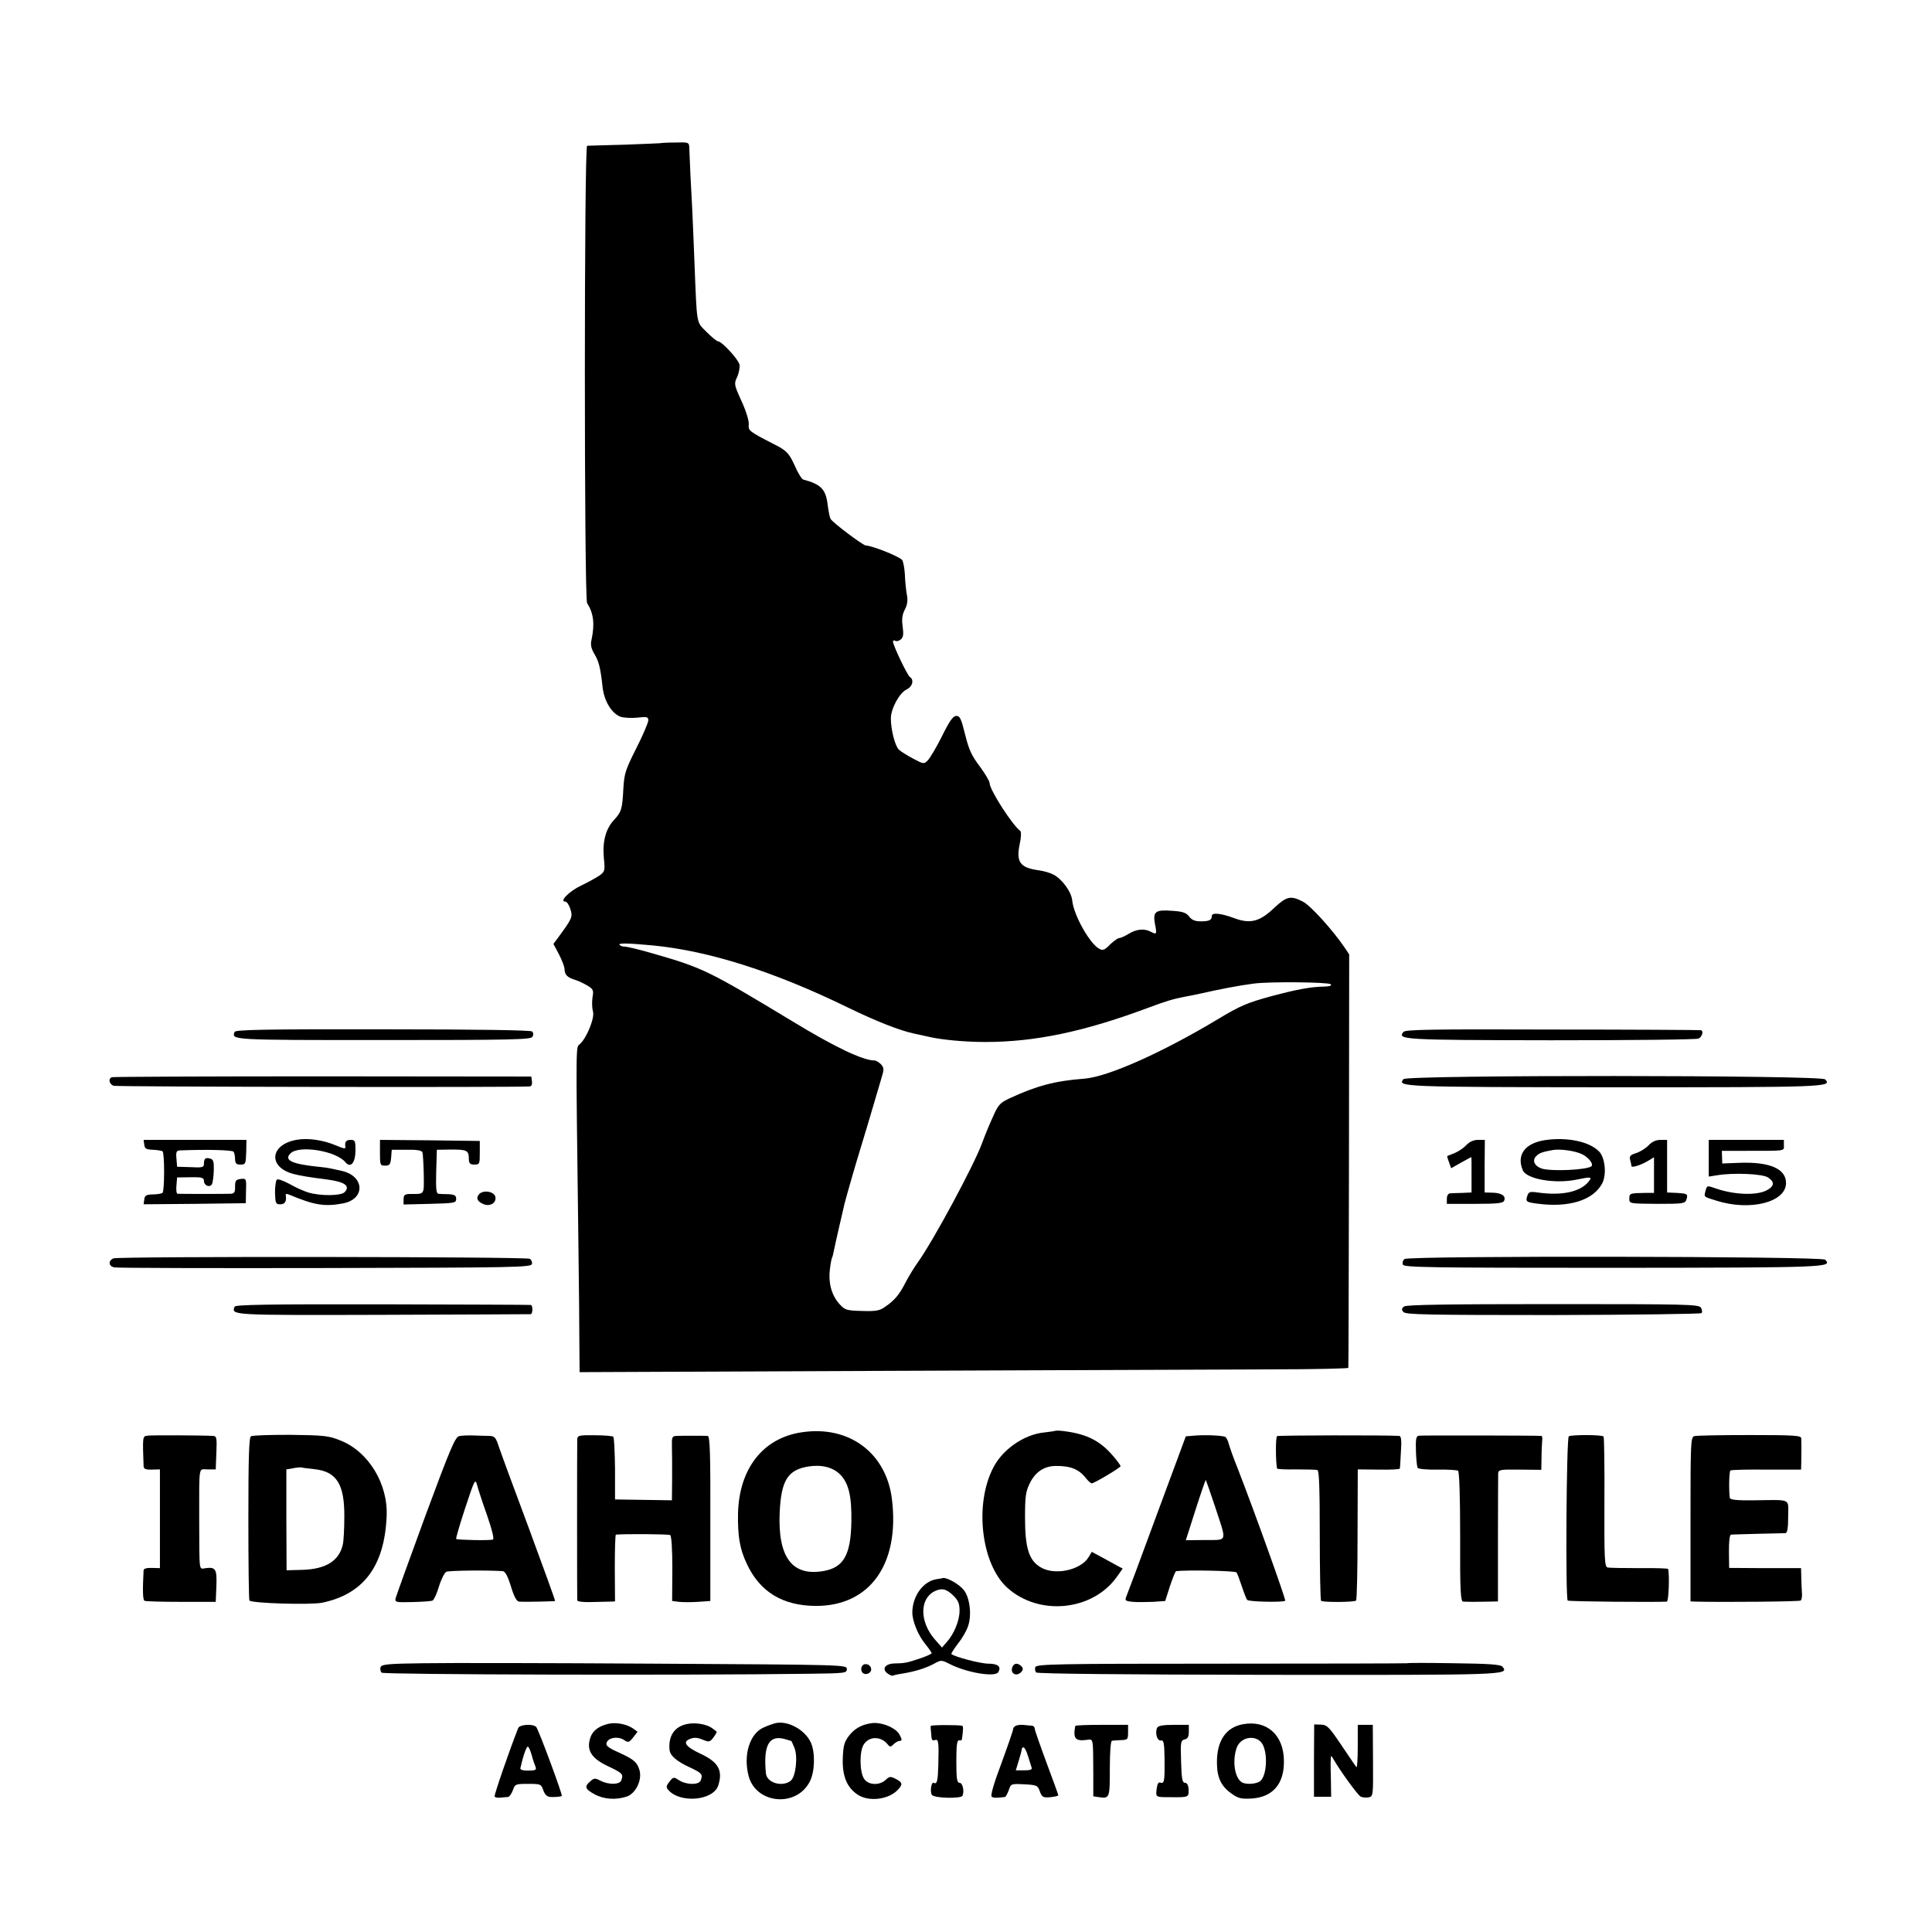 <?xml version="1.0" standalone="no"?>
<!DOCTYPE svg PUBLIC "-//W3C//DTD SVG 20010904//EN"
 "http://www.w3.org/TR/2001/REC-SVG-20010904/DTD/svg10.dtd">
<svg version="1.0" xmlns="http://www.w3.org/2000/svg"
 width="900pt" height="900pt" viewBox="0 0 900 900"
 preserveAspectRatio="xMidYMid meet">
<g transform="translate(0,900) scale(0.1,-0.1)"
fill="#000000" stroke="none">
<path d="M3077 8333 c-1 0 -76 -4 -167 -7 -91 -2 -170 -5 -175 -5 -14 -1 -14
-2110 0 -2131 30 -46 36 -96 21 -168 -6 -24 -3 -41 12 -67 22 -36 29 -65 39
-155 7 -66 43 -124 84 -139 16 -5 52 -7 79 -4 44 5 50 4 50 -13 0 -10 -25 -69
-56 -130 -50 -99 -56 -118 -60 -185 -5 -99 -9 -111 -44 -149 -38 -41 -54 -99
-47 -177 6 -59 5 -63 -21 -82 -15 -10 -53 -31 -84 -46 -56 -26 -104 -75 -75
-75 8 0 18 -16 24 -35 12 -37 8 -44 -58 -134 l-21 -28 26 -49 c14 -27 26 -58
26 -70 0 -25 14 -38 50 -49 14 -4 39 -16 56 -26 28 -17 30 -22 24 -56 -3 -21
-2 -50 2 -64 10 -28 -28 -123 -60 -152 -20 -18 -20 40 -8 -897 3 -217 5 -448
5 -514 l1 -118 1433 6 c787 3 1593 6 1790 7 196 0 358 4 358 7 1 4 2 439 3
967 l1 959 -22 33 c-56 82 -159 196 -194 213 -56 29 -75 25 -133 -29 -68 -65
-112 -76 -187 -48 -62 23 -104 27 -104 10 0 -19 -12 -25 -51 -25 -27 0 -42 6
-54 22 -14 18 -30 24 -79 27 -78 6 -91 -3 -81 -60 10 -49 8 -52 -18 -38 -31
17 -68 13 -104 -9 -18 -11 -38 -20 -45 -20 -6 0 -25 -14 -42 -30 -25 -26 -34
-29 -50 -20 -45 24 -119 157 -126 224 -3 40 -47 101 -88 122 -15 8 -46 17 -70
20 -85 12 -104 38 -87 121 7 30 8 58 3 62 -37 27 -143 192 -143 223 0 9 -21
44 -46 78 -38 50 -51 79 -68 148 -18 73 -24 87 -41 87 -15 0 -31 -22 -67 -95
-26 -52 -56 -102 -66 -112 -17 -18 -20 -18 -68 8 -27 14 -57 33 -66 41 -18 16
-38 93 -38 146 0 46 40 119 73 135 28 13 36 45 16 58 -12 7 -79 148 -79 165 0
6 5 7 10 4 6 -4 18 -1 26 6 12 10 14 24 9 60 -5 34 -2 56 10 79 12 23 15 43 9
73 -4 23 -8 66 -9 95 -2 30 -8 59 -13 64 -18 18 -137 65 -169 67 -14 1 -155
107 -164 124 -4 7 -9 34 -13 62 -8 75 -31 99 -114 121 -7 2 -24 29 -38 61 -28
62 -39 74 -99 104 -115 59 -120 63 -117 91 2 16 -12 62 -33 108 -36 79 -36 82
-21 114 8 18 13 44 11 57 -5 25 -82 108 -100 109 -6 0 -30 20 -54 44 -48 49
-44 24 -56 326 -3 80 -8 197 -11 260 -6 103 -10 193 -13 271 -1 26 -2 27 -67
25 -36 0 -66 -2 -67 -3z m-38 -3737 c263 -25 568 -122 912 -290 132 -64 241
-107 308 -121 9 -2 38 -8 64 -14 62 -15 173 -25 267 -25 231 0 460 48 755 158
86 32 118 42 175 53 14 2 45 9 70 14 87 20 186 39 250 47 73 10 349 7 359 -3
6 -7 -5 -10 -32 -11 -60 -1 -126 -13 -242 -44 -114 -31 -148 -45 -252 -108
-260 -156 -513 -269 -623 -277 -134 -10 -221 -33 -346 -91 -47 -22 -54 -30
-81 -92 -17 -37 -38 -89 -48 -117 -39 -105 -225 -451 -299 -555 -18 -25 -43
-66 -57 -93 -28 -56 -52 -85 -95 -114 -26 -19 -43 -22 -108 -20 -74 2 -80 4
-107 34 -36 41 -51 99 -43 160 3 27 8 51 10 54 2 3 6 19 9 35 5 26 39 174 49
216 14 54 52 185 76 263 15 50 40 131 54 180 15 50 33 112 41 139 14 45 14 51
-1 68 -10 10 -23 18 -31 18 -53 0 -184 62 -381 182 -391 236 -416 249 -653
317 -59 17 -116 31 -127 31 -12 0 -23 4 -26 9 -6 8 36 8 153 -3z"/>
<path d="M1093 4193 c-15 -38 -18 -38 691 -38 597 0 688 2 696 15 6 9 5 19 -1
25 -6 6 -249 10 -696 10 -553 1 -686 -2 -690 -12z"/>
<path d="M6538 4193 c-30 -36 -6 -38 685 -39 370 0 680 3 690 8 17 9 24 37 10
39 -5 1 -315 3 -691 3 -560 2 -685 0 -694 -11z"/>
<path d="M522 3982 c-19 -6 -14 -32 7 -40 15 -5 1872 -8 1939 -3 8 1 12 10 10
24 l-3 22 -971 1 c-534 0 -976 -2 -982 -4z"/>
<path d="M6538 3973 c-30 -36 -12 -37 979 -38 992 0 1020 1 985 37 -20 20
-1947 21 -1964 1z"/>
<path d="M1380 3690 c-124 -23 -132 -128 -12 -159 32 -8 64 -14 159 -26 80
-11 106 -30 78 -59 -18 -17 -112 -18 -169 -1 -23 7 -62 25 -88 40 -26 14 -52
24 -58 20 -5 -3 -9 -31 -9 -61 2 -50 3 -54 25 -54 22 0 30 14 25 44 -1 5 6 5
16 1 116 -49 166 -57 250 -41 107 20 102 129 -7 152 -19 4 -42 9 -50 11 -8 2
-31 5 -50 7 -130 13 -169 31 -137 63 40 40 212 12 256 -41 24 -29 46 -4 47 53
0 47 -2 51 -23 51 -21 0 -28 -10 -24 -32 1 -11 -5 -10 -46 7 -60 25 -130 35
-183 25z"/>
<path d="M7198 3689 c-94 -14 -135 -69 -104 -141 18 -41 150 -64 251 -43 67
14 74 13 55 -10 -40 -48 -125 -66 -237 -50 -36 5 -42 3 -48 -15 -9 -28 -6 -30
46 -37 148 -20 262 16 303 95 21 41 13 118 -14 147 -44 47 -149 69 -252 54z
m168 -64 c33 -14 61 -50 46 -59 -26 -16 -176 -23 -225 -11 -37 10 -52 38 -31
59 14 15 29 20 79 29 33 5 97 -3 131 -18z"/>
<path d="M672 3668 c2 -19 10 -23 39 -24 20 -1 41 -4 46 -7 10 -6 10 -184 0
-194 -4 -3 -24 -7 -45 -7 -31 -1 -38 -5 -40 -24 l-3 -22 238 2 238 3 1 58 c2
57 1 58 -25 55 -22 -3 -26 -8 -26 -35 1 -26 -3 -33 -20 -34 -21 -1 -234 -1
-248 0 -5 1 -7 18 -5 39 l3 37 63 1 c52 1 62 -2 62 -17 0 -21 26 -33 37 -16 4
7 8 35 9 64 1 42 -2 52 -17 56 -22 6 -29 0 -29 -25 0 -16 -8 -18 -62 -15 l-63
2 -3 38 c-3 30 0 37 15 38 121 5 246 2 251 -6 4 -5 7 -21 7 -35 1 -20 6 -25
25 -25 24 0 25 3 27 58 l1 57 -240 0 -239 0 3 -22z"/>
<path d="M1770 3630 c0 -57 1 -60 24 -60 21 0 25 5 28 37 l3 37 69 0 c48 1 70
-3 74 -12 2 -7 5 -53 6 -102 1 -99 6 -92 -66 -92 -23 -1 -28 -5 -28 -25 l0
-24 123 3 c114 3 122 4 122 23 0 16 -7 20 -35 22 -19 0 -41 1 -48 2 -10 1 -12
26 -10 103 l3 102 68 1 c73 0 81 -4 81 -45 1 -20 6 -25 26 -25 24 0 25 3 25
55 l0 55 -233 3 -232 2 0 -60z"/>
<path d="M6831 3666 c-13 -14 -37 -30 -54 -37 -18 -7 -33 -13 -35 -14 -1 -1 2
-14 8 -29 l10 -28 46 26 c26 14 47 26 48 26 1 0 1 -37 1 -82 l0 -83 -42 -2
c-24 0 -50 -2 -58 -2 -9 -1 -15 -11 -15 -25 l0 -24 131 0 c105 0 132 3 136 15
9 22 -12 36 -54 37 l-37 1 0 123 1 122 -32 0 c-20 0 -40 -9 -54 -24z"/>
<path d="M7680 3665 c-12 -13 -38 -30 -57 -36 -29 -9 -34 -15 -29 -33 3 -11 6
-24 6 -28 0 -9 41 3 75 23 l30 18 0 -83 0 -83 -40 0 c-73 -1 -75 -2 -75 -27 0
-23 0 -23 130 -24 120 0 130 1 136 20 8 26 5 28 -46 31 l-44 2 0 123 0 122
-31 0 c-21 0 -40 -9 -55 -25z"/>
<path d="M7960 3604 l0 -85 38 6 c77 13 212 7 238 -10 32 -21 30 -41 -6 -60
-48 -25 -152 -21 -238 9 -40 14 -40 14 -47 -11 -7 -30 -11 -27 50 -46 157 -50
325 -8 325 82 0 67 -77 100 -221 94 l-76 -3 -1 30 -1 29 112 0 c190 0 177 -2
177 26 l0 25 -175 0 -175 0 0 -86z"/>
<path d="M2231 3436 c-15 -18 -7 -34 23 -46 29 -11 58 6 54 33 -4 27 -58 36
-77 13z"/>
<path d="M529 3138 c-26 -10 -24 -37 4 -42 12 -3 454 -4 982 -3 885 2 960 3
963 19 2 9 -3 20 -10 24 -16 10 -1912 12 -1939 2z"/>
<path d="M6543 3135 c-8 -6 -11 -17 -8 -26 5 -13 116 -15 980 -15 1002 1 1023
2 987 38 -16 16 -1937 19 -1959 3z"/>
<path d="M1093 2913 c-15 -40 -23 -40 689 -38 375 1 686 3 691 3 4 1 7 11 7
22 0 11 -3 21 -7 21 -5 1 -316 2 -692 3 -540 1 -685 -2 -688 -11z"/>
<path d="M6541 2914 c-12 -9 -13 -15 -3 -26 10 -12 112 -14 696 -14 376 1 688
5 692 9 5 4 3 16 -2 25 -10 16 -63 17 -689 17 -494 0 -682 -3 -694 -11z"/>
<path d="M3736 2328 c-181 -26 -293 -169 -298 -378 -2 -105 8 -166 41 -235 61
-131 167 -195 321 -196 252 -1 392 195 355 497 -26 215 -199 345 -419 312z
m179 -198 c39 -41 53 -101 51 -221 -3 -152 -36 -210 -127 -227 -148 -27 -216
62 -207 272 7 151 38 200 137 215 61 9 113 -5 146 -39z"/>
<path d="M4918 2335 c-2 -1 -26 -5 -54 -8 -93 -9 -194 -79 -237 -164 -89 -171
-56 -449 65 -559 147 -133 395 -109 509 48 l29 41 -23 12 c-12 7 -44 24 -71
39 l-50 27 -15 -25 c-37 -61 -160 -87 -225 -46 -53 32 -71 90 -71 230 0 99 3
121 22 160 26 53 66 80 120 81 69 1 109 -15 141 -56 11 -14 23 -25 28 -25 11
0 134 73 134 80 0 4 -16 26 -36 49 -60 70 -123 101 -226 114 -20 3 -38 3 -40
2z"/>
<path d="M685 2312 c-21 -3 -21 -7 -16 -143 1 -12 11 -16 39 -15 l37 1 0 -230
0 -230 -37 1 c-23 1 -38 -3 -39 -10 -5 -92 -4 -138 4 -143 5 -3 82 -5 171 -5
l161 0 3 73 c3 79 -3 90 -50 84 -32 -4 -29 -26 -30 225 0 261 -4 235 39 235
l38 0 3 78 c3 68 1 77 -15 78 -54 3 -291 4 -308 1z"/>
<path d="M1169 2309 c-9 -5 -12 -97 -12 -383 0 -207 2 -379 5 -382 14 -13 284
-21 339 -10 192 40 290 170 300 401 8 152 -85 304 -216 355 -54 22 -77 24
-232 26 -94 0 -177 -2 -184 -7z m296 -153 c103 -11 140 -70 139 -221 0 -55 -3
-113 -7 -130 -17 -76 -79 -115 -189 -118 l-73 -2 -1 235 0 235 30 5 c17 4 36
5 41 4 6 -2 32 -5 60 -8z"/>
<path d="M2139 2310 c-19 -5 -41 -57 -157 -370 -74 -201 -136 -374 -139 -385
-4 -19 0 -20 78 -18 46 1 88 4 94 7 6 2 20 32 30 66 10 33 26 64 34 68 13 6
188 8 263 3 11 -1 23 -22 38 -71 15 -49 27 -70 38 -71 30 -2 165 1 168 3 1 2
-54 154 -122 338 -69 184 -132 356 -141 383 -13 40 -19 47 -42 48 -14 0 -47 1
-73 2 -26 1 -57 0 -69 -3z m131 -372 c23 -67 33 -108 26 -110 -16 -5 -165 -2
-171 3 -2 3 17 68 42 144 45 136 47 139 56 105 5 -19 26 -83 47 -142z"/>
<path d="M2689 2295 c-1 -26 -1 -737 0 -750 1 -6 28 -9 63 -8 35 1 74 2 88 2
l25 1 -1 155 c0 85 2 155 5 156 32 4 245 3 253 -2 6 -4 10 -65 10 -157 l-1
-150 32 -4 c18 -2 58 -2 89 0 l57 4 0 384 c1 298 -2 384 -12 385 -20 1 -121 1
-145 0 -21 -1 -23 -5 -22 -48 1 -27 1 -94 1 -150 l-1 -102 -132 2 -133 2 0
142 c-1 78 -4 146 -8 150 -4 4 -44 7 -87 7 -73 1 -80 -1 -81 -19z"/>
<path d="M5560 2312 l-36 -3 -136 -367 c-74 -202 -139 -375 -143 -384 -5 -14
0 -17 32 -20 21 -2 63 -1 95 0 l56 4 22 69 c13 38 25 69 29 70 49 6 275 2 281
-6 4 -5 15 -35 25 -65 10 -30 21 -59 25 -63 8 -9 168 -12 177 -4 4 5 -141 410
-222 618 -19 47 -37 98 -41 113 -3 14 -11 29 -16 32 -12 7 -94 11 -148 6z m99
-327 c57 -174 62 -158 -45 -159 l-90 -1 45 141 c25 78 47 141 48 140 1 -1 20
-55 42 -121z"/>
<path d="M5949 2310 c-7 -5 -7 -115 0 -151 1 -3 40 -5 89 -4 48 0 92 -1 99 -3
8 -3 11 -83 11 -303 0 -165 3 -303 6 -306 8 -8 155 -7 163 1 4 3 7 142 7 309
l1 302 98 -1 c53 -1 97 1 98 5 1 3 3 39 5 79 4 54 1 72 -8 73 -61 4 -562 3
-569 -1z"/>
<path d="M6609 2312 c-12 -2 -15 -17 -13 -72 1 -38 5 -73 8 -78 3 -5 44 -9 92
-8 47 1 90 -2 96 -5 6 -4 10 -117 10 -308 -1 -254 2 -301 14 -302 8 0 28 -1
44 -1 17 0 50 1 74 1 l44 1 0 288 c0 158 1 296 1 307 1 19 8 20 101 19 l100
-1 1 56 c0 31 2 66 3 79 2 12 0 22 -3 23 -19 2 -560 3 -572 1z"/>
<path d="M7308 2309 c-11 -7 -16 -755 -5 -765 4 -5 412 -8 462 -5 8 1 13 119
6 152 0 3 -61 5 -133 4 -73 0 -140 1 -149 3 -14 3 -16 36 -15 304 1 165 -1
303 -4 306 -6 9 -149 9 -162 1z"/>
<path d="M7893 2310 c-17 -5 -18 -27 -18 -388 l0 -382 25 -1 c137 -3 481 0
488 5 5 3 8 20 6 38 -1 18 -3 51 -3 73 l-1 40 -167 0 -168 1 -1 77 c0 48 3 77
10 78 6 1 63 2 126 4 63 1 121 3 128 3 8 2 12 24 12 77 0 87 19 78 -157 76
-83 -1 -113 2 -115 12 -5 37 -3 123 3 127 4 3 80 5 168 4 l161 0 1 30 c1 60 1
101 0 116 -1 13 -35 15 -240 15 -132 0 -248 -2 -258 -5z"/>
<path d="M4360 1643 c-61 -11 -110 -80 -110 -155 0 -40 27 -106 60 -146 16
-20 30 -40 30 -43 0 -4 -24 -14 -52 -24 -66 -22 -74 -23 -121 -24 -44 -1 -61
-26 -32 -47 10 -7 21 -12 24 -10 3 2 24 7 46 10 59 10 105 24 145 45 34 19 35
19 75 -1 78 -40 210 -62 225 -38 16 26 -1 40 -46 40 -36 0 -159 32 -172 45 -2
2 12 24 31 49 20 25 41 62 47 82 18 53 7 136 -22 169 -21 26 -77 57 -95 54 -4
-1 -19 -4 -33 -6z m81 -76 c23 -22 29 -38 29 -70 0 -47 -26 -109 -60 -147
l-22 -25 -34 39 c-69 80 -71 185 -3 222 35 18 58 13 90 -19z"/>
<path d="M1972 1252 c-163 -2 -194 -5 -199 -18 -3 -8 -1 -20 5 -26 9 -9 1403
-13 1992 -5 168 2 175 3 175 22 0 20 -8 20 -890 25 -490 3 -977 4 -1083 2z"/>
<path d="M6556 1252 c-2 -1 -391 -2 -865 -2 -770 0 -862 -2 -868 -16 -3 -8 -1
-20 4 -25 6 -6 407 -10 1081 -11 1113 -1 1123 -1 1091 38 -8 10 -62 14 -226
16 -118 2 -216 2 -217 0z"/>
<path d="M4014 1235 c-4 -9 -2 -21 4 -27 15 -15 44 -1 40 19 -4 23 -36 29 -44
8z"/>
<path d="M4716 1234 c-12 -31 21 -47 43 -21 8 10 7 17 -1 25 -17 17 -35 15
-42 -4z"/>
<path d="M2835 970 c-44 -10 -73 -31 -84 -62 -21 -60 2 -99 84 -137 65 -31 70
-36 59 -65 -8 -20 -59 -21 -97 -1 -25 13 -30 12 -47 -3 -29 -24 -25 -36 19
-60 43 -24 100 -28 151 -11 42 15 72 77 59 123 -11 37 -26 50 -96 82 -56 25
-65 34 -54 52 12 19 53 23 77 7 21 -14 24 -13 44 12 l20 26 -21 15 c-29 20
-78 30 -114 22z"/>
<path d="M3201 969 c-59 -12 -88 -55 -82 -120 2 -27 33 -54 94 -82 57 -27 62
-32 51 -61 -8 -22 -67 -21 -101 1 -25 16 -26 16 -44 -6 -15 -19 -17 -27 -7
-38 54 -65 211 -52 234 20 22 69 1 108 -80 146 -73 34 -89 57 -50 71 17 7 34
6 57 -4 30 -12 34 -12 51 11 10 13 16 25 14 27 -1 1 -11 8 -20 15 -25 19 -78
28 -117 20z"/>
<path d="M3609 972 c-8 -2 -31 -10 -51 -19 -66 -28 -97 -130 -70 -229 37 -129
224 -144 285 -22 23 46 25 132 5 179 -27 61 -110 107 -169 91z m77 -82 c1 0 7
-14 14 -30 18 -42 7 -137 -17 -156 -40 -30 -110 -9 -115 34 -13 131 14 181 87
161 16 -5 30 -9 31 -9z"/>
<path d="M4055 972 c-44 -7 -76 -26 -101 -59 -21 -28 -26 -46 -28 -104 -3 -81
19 -136 69 -169 51 -34 141 -24 185 20 27 27 25 37 -7 53 -25 13 -30 12 -47
-4 -29 -28 -82 -25 -101 5 -21 32 -22 129 -1 160 25 39 81 39 112 -1 10 -12
14 -12 27 2 9 8 20 15 26 15 14 0 14 6 1 30 -18 33 -89 61 -135 52z"/>
<path d="M5791 968 c-80 -14 -123 -77 -122 -180 0 -70 21 -112 72 -146 28 -20
44 -23 92 -20 97 7 150 69 148 176 -1 120 -80 190 -190 170z m89 -91 c26 -42
22 -143 -7 -172 -15 -16 -70 -20 -89 -7 -33 22 -44 100 -23 160 18 52 91 63
119 19z"/>
<path d="M2414 950 c-43 -109 -113 -313 -110 -319 3 -4 15 -7 28 -5 13 1 28 3
35 3 6 1 16 15 22 31 10 29 12 30 71 30 59 0 61 -1 71 -30 7 -20 18 -30 32
-31 23 -1 50 1 54 5 5 4 -109 311 -119 321 -15 16 -77 12 -84 -5z m64 -130 c5
-19 13 -42 17 -51 5 -14 -1 -17 -33 -17 -26 -1 -39 4 -38 11 13 58 30 107 36
100 5 -4 13 -24 18 -43z"/>
<path d="M4336 960 c-1 -3 -1 -11 0 -17 1 -7 2 -22 3 -34 1 -14 6 -19 16 -15
17 6 19 -6 16 -118 -2 -71 -6 -90 -21 -81 -11 7 -19 -41 -9 -56 9 -16 137 -19
143 -4 9 23 0 60 -14 60 -12 0 -15 18 -15 100 0 75 3 99 13 98 6 -2 13 0 13 5
6 41 7 62 1 63 -25 4 -144 4 -146 -1z"/>
<path d="M4738 963 c-10 -3 -18 -10 -18 -16 0 -7 -25 -79 -55 -161 -37 -98
-52 -152 -45 -156 9 -6 23 -6 62 -1 3 1 11 15 17 31 10 31 11 31 72 28 59 -3
63 -5 73 -33 10 -27 15 -30 49 -27 20 2 37 6 37 9 0 3 -25 71 -55 152 -30 81
-55 152 -55 159 0 7 -6 12 -12 13 -7 0 -22 2 -33 3 -11 2 -28 1 -37 -1z m51
-144 c7 -23 15 -47 17 -54 3 -8 -7 -12 -35 -12 l-39 0 14 46 c8 25 14 49 14
54 0 4 4 7 8 7 5 0 14 -18 21 -41z"/>
<path d="M5009 960 c-11 -59 0 -72 54 -65 31 4 29 12 30 -157 l0 -106 27 -4
c49 -7 50 -4 50 133 0 78 4 129 10 130 6 1 25 2 43 3 30 1 32 3 32 36 l0 35
-122 0 c-68 0 -123 -2 -124 -5z"/>
<path d="M5391 952 c-12 -22 -1 -63 17 -60 13 3 16 -11 17 -87 1 -102 -1 -116
-20 -109 -8 4 -14 -6 -17 -30 -4 -39 -6 -38 67 -38 82 -1 83 0 82 35 -1 21 -7
32 -17 32 -12 0 -16 19 -18 98 -3 91 -2 99 16 104 15 3 20 13 20 36 l0 32 -70
0 c-49 0 -72 -4 -77 -13z"/>
<path d="M6121 798 l0 -168 40 0 40 0 -1 73 c-1 39 -2 83 -1 97 1 25 1 25 14
3 29 -51 111 -164 125 -172 7 -4 24 -6 37 -4 22 5 22 6 21 171 l-1 167 -35 0
-35 0 0 -102 c0 -56 -3 -99 -6 -95 -4 4 -35 50 -70 102 -58 86 -67 95 -96 96
l-31 1 -1 -169z"/>
</g>
</svg>
